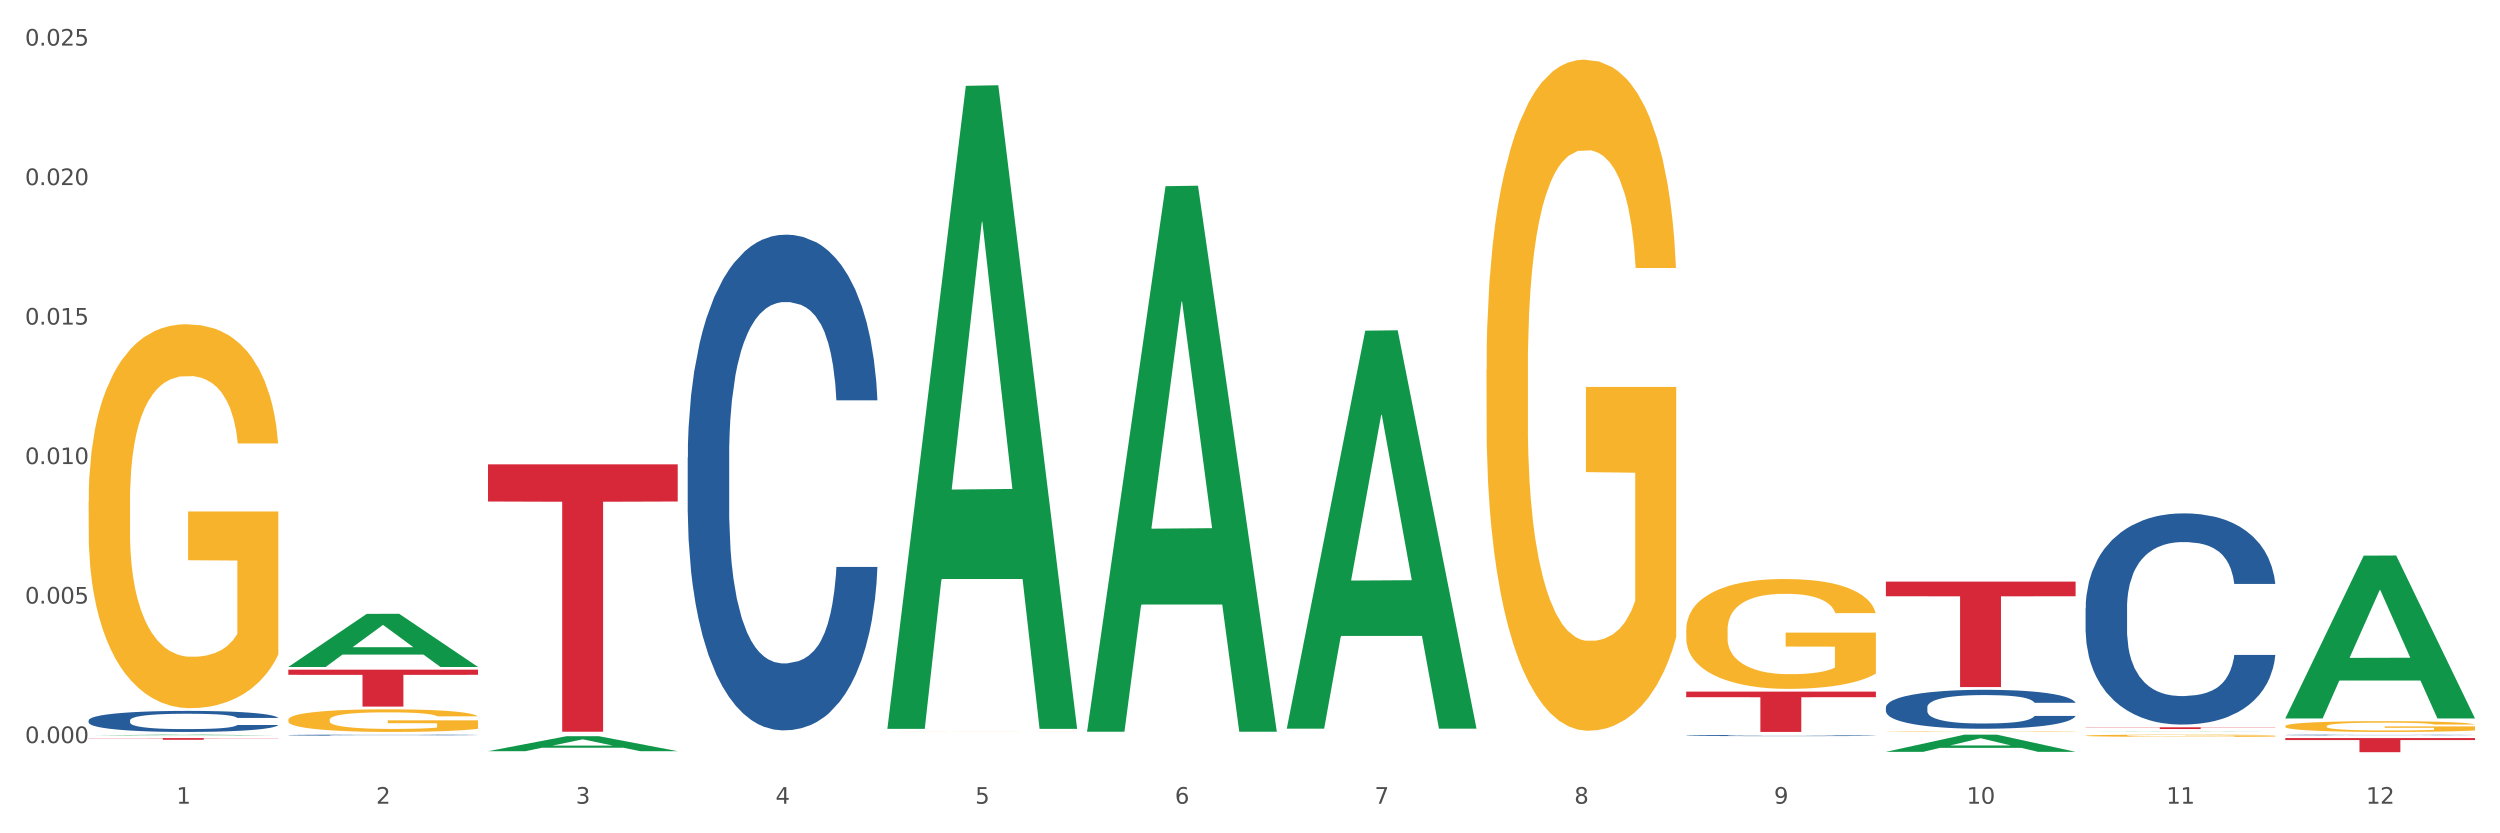 <?xml version="1.0" encoding="utf-8" standalone="no"?>
<!DOCTYPE svg PUBLIC "-//W3C//DTD SVG 1.1//EN"
  "http://www.w3.org/Graphics/SVG/1.1/DTD/svg11.dtd">
<svg xmlns:xlink="http://www.w3.org/1999/xlink" width="1080pt" height="360pt" viewBox="0 0 1080 360" xmlns="http://www.w3.org/2000/svg" version="1.1">
 <rect x="0" y="0" width="1080" height="360" fill="#333333" stroke="none"/>
 <defs>
  <style type="text/css">*{stroke-linejoin: round; stroke-linecap: butt}</style>
 </defs>
 <g id="figure_1">
  <g id="patch_1">
   <path d="M 0 360 
L 1080 360 
L 1080 0 
L 0 0 
z
" style="fill: #ffffff; stroke: #ffffff; stroke-linejoin: miter"/>
  </g>
  <g id="axes_1">
   <g id="matplotlib.axis_1">
    <g id="xtick_1">
     <g id="text_1">
      <!-- 1 -->
      <g style="fill: #4d4d4d" transform="translate(76.207 347.204) scale(0.096 -0.096)">
       <defs>
        <path id="DejaVuSans-31" d="M 794 531 
L 1825 531 
L 1825 4091 
L 703 3866 
L 703 4441 
L 1819 4666 
L 2450 4666 
L 2450 531 
L 3481 531 
L 3481 0 
L 794 0 
L 794 531 
z
" transform="scale(0.016)"/>
       </defs>
       <use xlink:href="#DejaVuSans-31"/>
      </g>
     </g>
    </g>
    <g id="xtick_2">
     <g id="text_2">
      <!-- 2 -->
      <g style="fill: #4d4d4d" transform="translate(162.476 347.204) scale(0.096 -0.096)">
       <defs>
        <path id="DejaVuSans-32" d="M 1228 531 
L 3431 531 
L 3431 0 
L 469 0 
L 469 531 
Q 828 903 1448 1529 
Q 2069 2156 2228 2338 
Q 2531 2678 2651 2914 
Q 2772 3150 2772 3378 
Q 2772 3750 2511 3984 
Q 2250 4219 1831 4219 
Q 1534 4219 1204 4116 
Q 875 4013 500 3803 
L 500 4441 
Q 881 4594 1212 4672 
Q 1544 4750 1819 4750 
Q 2544 4750 2975 4387 
Q 3406 4025 3406 3419 
Q 3406 3131 3298 2873 
Q 3191 2616 2906 2266 
Q 2828 2175 2409 1742 
Q 1991 1309 1228 531 
z
" transform="scale(0.016)"/>
       </defs>
       <use xlink:href="#DejaVuSans-32"/>
      </g>
     </g>
    </g>
    <g id="xtick_3">
     <g id="text_3">
      <!-- 3 -->
      <g style="fill: #4d4d4d" transform="translate(248.745 347.204) scale(0.096 -0.096)">
       <defs>
        <path id="DejaVuSans-33" d="M 2597 2516 
Q 3050 2419 3304 2112 
Q 3559 1806 3559 1356 
Q 3559 666 3084 287 
Q 2609 -91 1734 -91 
Q 1441 -91 1130 -33 
Q 819 25 488 141 
L 488 750 
Q 750 597 1062 519 
Q 1375 441 1716 441 
Q 2309 441 2620 675 
Q 2931 909 2931 1356 
Q 2931 1769 2642 2001 
Q 2353 2234 1838 2234 
L 1294 2234 
L 1294 2753 
L 1863 2753 
Q 2328 2753 2575 2939 
Q 2822 3125 2822 3475 
Q 2822 3834 2567 4026 
Q 2313 4219 1838 4219 
Q 1578 4219 1281 4162 
Q 984 4106 628 3988 
L 628 4550 
Q 988 4650 1302 4700 
Q 1616 4750 1894 4750 
Q 2613 4750 3031 4423 
Q 3450 4097 3450 3541 
Q 3450 3153 3228 2886 
Q 3006 2619 2597 2516 
z
" transform="scale(0.016)"/>
       </defs>
       <use xlink:href="#DejaVuSans-33"/>
      </g>
     </g>
    </g>
    <g id="xtick_4">
     <g id="text_4">
      <!-- 4 -->
      <g style="fill: #4d4d4d" transform="translate(335.014 347.204) scale(0.096 -0.096)">
       <defs>
        <path id="DejaVuSans-34" d="M 2419 4116 
L 825 1625 
L 2419 1625 
L 2419 4116 
z
M 2253 4666 
L 3047 4666 
L 3047 1625 
L 3713 1625 
L 3713 1100 
L 3047 1100 
L 3047 0 
L 2419 0 
L 2419 1100 
L 313 1100 
L 313 1709 
L 2253 4666 
z
" transform="scale(0.016)"/>
       </defs>
       <use xlink:href="#DejaVuSans-34"/>
      </g>
     </g>
    </g>
    <g id="xtick_5">
     <g id="text_5">
      <!-- 5 -->
      <g style="fill: #4d4d4d" transform="translate(421.284 347.204) scale(0.096 -0.096)">
       <defs>
        <path id="DejaVuSans-35" d="M 691 4666 
L 3169 4666 
L 3169 4134 
L 1269 4134 
L 1269 2991 
Q 1406 3038 1543 3061 
Q 1681 3084 1819 3084 
Q 2600 3084 3056 2656 
Q 3513 2228 3513 1497 
Q 3513 744 3044 326 
Q 2575 -91 1722 -91 
Q 1428 -91 1123 -41 
Q 819 9 494 109 
L 494 744 
Q 775 591 1075 516 
Q 1375 441 1709 441 
Q 2250 441 2565 725 
Q 2881 1009 2881 1497 
Q 2881 1984 2565 2268 
Q 2250 2553 1709 2553 
Q 1456 2553 1204 2497 
Q 953 2441 691 2322 
L 691 4666 
z
" transform="scale(0.016)"/>
       </defs>
       <use xlink:href="#DejaVuSans-35"/>
      </g>
     </g>
    </g>
    <g id="xtick_6">
     <g id="text_6">
      <!-- 6 -->
      <g style="fill: #4d4d4d" transform="translate(507.553 347.204) scale(0.096 -0.096)">
       <defs>
        <path id="DejaVuSans-36" d="M 2113 2584 
Q 1688 2584 1439 2293 
Q 1191 2003 1191 1497 
Q 1191 994 1439 701 
Q 1688 409 2113 409 
Q 2538 409 2786 701 
Q 3034 994 3034 1497 
Q 3034 2003 2786 2293 
Q 2538 2584 2113 2584 
z
M 3366 4563 
L 3366 3988 
Q 3128 4100 2886 4159 
Q 2644 4219 2406 4219 
Q 1781 4219 1451 3797 
Q 1122 3375 1075 2522 
Q 1259 2794 1537 2939 
Q 1816 3084 2150 3084 
Q 2853 3084 3261 2657 
Q 3669 2231 3669 1497 
Q 3669 778 3244 343 
Q 2819 -91 2113 -91 
Q 1303 -91 875 529 
Q 447 1150 447 2328 
Q 447 3434 972 4092 
Q 1497 4750 2381 4750 
Q 2619 4750 2861 4703 
Q 3103 4656 3366 4563 
z
" transform="scale(0.016)"/>
       </defs>
       <use xlink:href="#DejaVuSans-36"/>
      </g>
     </g>
    </g>
    <g id="xtick_7">
     <g id="text_7">
      <!-- 7 -->
      <g style="fill: #4d4d4d" transform="translate(593.822 347.204) scale(0.096 -0.096)">
       <defs>
        <path id="DejaVuSans-37" d="M 525 4666 
L 3525 4666 
L 3525 4397 
L 1831 0 
L 1172 0 
L 2766 4134 
L 525 4134 
L 525 4666 
z
" transform="scale(0.016)"/>
       </defs>
       <use xlink:href="#DejaVuSans-37"/>
      </g>
     </g>
    </g>
    <g id="xtick_8">
     <g id="text_8">
      <!-- 8 -->
      <g style="fill: #4d4d4d" transform="translate(680.091 347.204) scale(0.096 -0.096)">
       <defs>
        <path id="DejaVuSans-38" d="M 2034 2216 
Q 1584 2216 1326 1975 
Q 1069 1734 1069 1313 
Q 1069 891 1326 650 
Q 1584 409 2034 409 
Q 2484 409 2743 651 
Q 3003 894 3003 1313 
Q 3003 1734 2745 1975 
Q 2488 2216 2034 2216 
z
M 1403 2484 
Q 997 2584 770 2862 
Q 544 3141 544 3541 
Q 544 4100 942 4425 
Q 1341 4750 2034 4750 
Q 2731 4750 3128 4425 
Q 3525 4100 3525 3541 
Q 3525 3141 3298 2862 
Q 3072 2584 2669 2484 
Q 3125 2378 3379 2068 
Q 3634 1759 3634 1313 
Q 3634 634 3220 271 
Q 2806 -91 2034 -91 
Q 1263 -91 848 271 
Q 434 634 434 1313 
Q 434 1759 690 2068 
Q 947 2378 1403 2484 
z
M 1172 3481 
Q 1172 3119 1398 2916 
Q 1625 2713 2034 2713 
Q 2441 2713 2670 2916 
Q 2900 3119 2900 3481 
Q 2900 3844 2670 4047 
Q 2441 4250 2034 4250 
Q 1625 4250 1398 4047 
Q 1172 3844 1172 3481 
z
" transform="scale(0.016)"/>
       </defs>
       <use xlink:href="#DejaVuSans-38"/>
      </g>
     </g>
    </g>
    <g id="xtick_9">
     <g id="text_9">
      <!-- 9 -->
      <g style="fill: #4d4d4d" transform="translate(766.361 347.204) scale(0.096 -0.096)">
       <defs>
        <path id="DejaVuSans-39" d="M 703 97 
L 703 672 
Q 941 559 1184 500 
Q 1428 441 1663 441 
Q 2288 441 2617 861 
Q 2947 1281 2994 2138 
Q 2813 1869 2534 1725 
Q 2256 1581 1919 1581 
Q 1219 1581 811 2004 
Q 403 2428 403 3163 
Q 403 3881 828 4315 
Q 1253 4750 1959 4750 
Q 2769 4750 3195 4129 
Q 3622 3509 3622 2328 
Q 3622 1225 3098 567 
Q 2575 -91 1691 -91 
Q 1453 -91 1209 -44 
Q 966 3 703 97 
z
M 1959 2075 
Q 2384 2075 2632 2365 
Q 2881 2656 2881 3163 
Q 2881 3666 2632 3958 
Q 2384 4250 1959 4250 
Q 1534 4250 1286 3958 
Q 1038 3666 1038 3163 
Q 1038 2656 1286 2365 
Q 1534 2075 1959 2075 
z
" transform="scale(0.016)"/>
       </defs>
       <use xlink:href="#DejaVuSans-39"/>
      </g>
     </g>
    </g>
    <g id="xtick_10">
     <g id="text_10">
      <!-- 10 -->
      <g style="fill: #4d4d4d" transform="translate(849.576 347.204) scale(0.096 -0.096)">
       <defs>
        <path id="DejaVuSans-30" d="M 2034 4250 
Q 1547 4250 1301 3770 
Q 1056 3291 1056 2328 
Q 1056 1369 1301 889 
Q 1547 409 2034 409 
Q 2525 409 2770 889 
Q 3016 1369 3016 2328 
Q 3016 3291 2770 3770 
Q 2525 4250 2034 4250 
z
M 2034 4750 
Q 2819 4750 3233 4129 
Q 3647 3509 3647 2328 
Q 3647 1150 3233 529 
Q 2819 -91 2034 -91 
Q 1250 -91 836 529 
Q 422 1150 422 2328 
Q 422 3509 836 4129 
Q 1250 4750 2034 4750 
z
" transform="scale(0.016)"/>
       </defs>
       <use xlink:href="#DejaVuSans-31"/>
       <use xlink:href="#DejaVuSans-30" transform="translate(63.623 0)"/>
      </g>
     </g>
    </g>
    <g id="xtick_11">
     <g id="text_11">
      <!-- 11 -->
      <g style="fill: #4d4d4d" transform="translate(935.845 347.204) scale(0.096 -0.096)">
       <use xlink:href="#DejaVuSans-31"/>
       <use xlink:href="#DejaVuSans-31" transform="translate(63.623 0)"/>
      </g>
     </g>
    </g>
    <g id="xtick_12">
     <g id="text_12">
      <!-- 12 -->
      <g style="fill: #4d4d4d" transform="translate(1022.114 347.204) scale(0.096 -0.096)">
       <use xlink:href="#DejaVuSans-31"/>
       <use xlink:href="#DejaVuSans-32" transform="translate(63.623 0)"/>
      </g>
     </g>
    </g>
    <g id="xtick_13"/>
    <g id="xtick_14"/>
    <g id="xtick_15"/>
    <g id="xtick_16"/>
    <g id="xtick_17"/>
    <g id="xtick_18"/>
    <g id="xtick_19"/>
    <g id="xtick_20"/>
    <g id="xtick_21"/>
    <g id="xtick_22"/>
    <g id="xtick_23"/>
   </g>
   <g id="matplotlib.axis_2">
    <g id="ytick_1">
     <g id="text_13">
      <!-- 0.000 -->
      <g style="fill: #4d4d4d" transform="translate(10.8 321.012) scale(0.096 -0.096)">
       <defs>
        <path id="DejaVuSans-2e" d="M 684 794 
L 1344 794 
L 1344 0 
L 684 0 
L 684 794 
z
" transform="scale(0.016)"/>
       </defs>
       <use xlink:href="#DejaVuSans-30"/>
       <use xlink:href="#DejaVuSans-2e" transform="translate(63.623 0)"/>
       <use xlink:href="#DejaVuSans-30" transform="translate(95.41 0)"/>
       <use xlink:href="#DejaVuSans-30" transform="translate(159.033 0)"/>
       <use xlink:href="#DejaVuSans-30" transform="translate(222.656 0)"/>
      </g>
     </g>
    </g>
    <g id="ytick_2">
     <g id="text_14">
      <!-- 0.005 -->
      <g style="fill: #4d4d4d" transform="translate(10.8 260.75) scale(0.096 -0.096)">
       <use xlink:href="#DejaVuSans-30"/>
       <use xlink:href="#DejaVuSans-2e" transform="translate(63.623 0)"/>
       <use xlink:href="#DejaVuSans-30" transform="translate(95.41 0)"/>
       <use xlink:href="#DejaVuSans-30" transform="translate(159.033 0)"/>
       <use xlink:href="#DejaVuSans-35" transform="translate(222.656 0)"/>
      </g>
     </g>
    </g>
    <g id="ytick_3">
     <g id="text_15">
      <!-- 0.010 -->
      <g style="fill: #4d4d4d" transform="translate(10.8 200.487) scale(0.096 -0.096)">
       <use xlink:href="#DejaVuSans-30"/>
       <use xlink:href="#DejaVuSans-2e" transform="translate(63.623 0)"/>
       <use xlink:href="#DejaVuSans-30" transform="translate(95.41 0)"/>
       <use xlink:href="#DejaVuSans-31" transform="translate(159.033 0)"/>
       <use xlink:href="#DejaVuSans-30" transform="translate(222.656 0)"/>
      </g>
     </g>
    </g>
    <g id="ytick_4">
     <g id="text_16">
      <!-- 0.015 -->
      <g style="fill: #4d4d4d" transform="translate(10.8 140.225) scale(0.096 -0.096)">
       <use xlink:href="#DejaVuSans-30"/>
       <use xlink:href="#DejaVuSans-2e" transform="translate(63.623 0)"/>
       <use xlink:href="#DejaVuSans-30" transform="translate(95.41 0)"/>
       <use xlink:href="#DejaVuSans-31" transform="translate(159.033 0)"/>
       <use xlink:href="#DejaVuSans-35" transform="translate(222.656 0)"/>
      </g>
     </g>
    </g>
    <g id="ytick_5">
     <g id="text_17">
      <!-- 0.020 -->
      <g style="fill: #4d4d4d" transform="translate(10.8 79.963) scale(0.096 -0.096)">
       <use xlink:href="#DejaVuSans-30"/>
       <use xlink:href="#DejaVuSans-2e" transform="translate(63.623 0)"/>
       <use xlink:href="#DejaVuSans-30" transform="translate(95.41 0)"/>
       <use xlink:href="#DejaVuSans-32" transform="translate(159.033 0)"/>
       <use xlink:href="#DejaVuSans-30" transform="translate(222.656 0)"/>
      </g>
     </g>
    </g>
    <g id="ytick_6">
     <g id="text_18">
      <!-- 0.025 -->
      <g style="fill: #4d4d4d" transform="translate(10.8 19.7) scale(0.096 -0.096)">
       <use xlink:href="#DejaVuSans-30"/>
       <use xlink:href="#DejaVuSans-2e" transform="translate(63.623 0)"/>
       <use xlink:href="#DejaVuSans-30" transform="translate(95.41 0)"/>
       <use xlink:href="#DejaVuSans-32" transform="translate(159.033 0)"/>
       <use xlink:href="#DejaVuSans-35" transform="translate(222.656 0)"/>
      </g>
     </g>
    </g>
    <g id="ytick_7"/>
    <g id="ytick_8"/>
    <g id="ytick_9"/>
    <g id="ytick_10"/>
    <g id="ytick_11"/>
   </g>
   <g id="PolyCollection_1">
    <path d="M 38.283 317.675 
L 38.367 317.675 
L 72.164 317.365 
L 86.189 317.365 
L 120.239 317.675 
L 104.017 317.675 
L 96.666 317.603 
L 61.771 317.603 
L 61.518 317.604 
L 54.421 317.675 
L 38.283 317.675 
L 38.283 317.675 
L 66.165 317.56 
L 92.272 317.56 
L 79.345 317.431 
L 79.176 317.431 
L 79.007 317.431 
L 66.08 317.56 
L 66.165 317.56 
L 38.283 317.675 
z
" clip-path="url(#pa70e616194)" style="fill: #109648"/>
    <path d="M 814.706 251.243 
L 896.662 251.243 
L 896.662 257.577 
L 864.423 257.62 
L 864.423 296.826 
L 846.75 296.826 
L 846.75 257.62 
L 814.706 257.577 
L 814.706 251.286 
L 814.706 251.243 
z
" clip-path="url(#pa70e616194)" style="fill: #d62839"/>
    <path d="M 728.437 298.768 
L 810.392 298.768 
L 810.392 301.191 
L 778.154 301.207 
L 778.154 316.199 
L 760.481 316.199 
L 760.481 301.207 
L 728.437 301.191 
L 728.437 298.785 
L 728.437 298.768 
z
" clip-path="url(#pa70e616194)" style="fill: #d62839"/>
    <path d="M 210.821 200.602 
L 292.777 200.602 
L 292.777 216.654 
L 260.539 216.763 
L 260.539 316.11 
L 242.866 316.11 
L 242.866 216.763 
L 210.821 216.654 
L 210.821 200.711 
L 210.821 200.602 
z
" clip-path="url(#pa70e616194)" style="fill: #d62839"/>
    <path d="M 124.552 289.31 
L 206.508 289.31 
L 206.508 291.526 
L 174.269 291.541 
L 174.269 305.255 
L 156.597 305.255 
L 156.597 291.541 
L 124.552 291.526 
L 124.552 289.325 
L 124.552 289.31 
z
" clip-path="url(#pa70e616194)" style="fill: #d62839"/>
    <path d="M 38.283 318.842 
L 120.239 318.842 
L 120.239 318.945 
L 88 318.946 
L 88 319.585 
L 70.327 319.585 
L 70.327 318.946 
L 38.283 318.945 
L 38.283 318.843 
L 38.283 318.842 
z
" clip-path="url(#pa70e616194)" style="fill: #d62839"/>
    <path d="M 38.283 311.191 
L 38.38 311.183 
L 38.38 310.95 
L 38.67 310.635 
L 39.736 310.054 
L 41.092 309.614 
L 43.417 309.099 
L 44.677 308.883 
L 46.324 308.642 
L 49.714 308.252 
L 53.589 307.92 
L 56.302 307.737 
L 58.336 307.621 
L 62.889 307.413 
L 65.505 307.322 
L 68.217 307.247 
L 70.542 307.197 
L 74.417 307.139 
L 77.517 307.114 
L 81.101 307.106 
L 84.105 307.114 
L 88.076 307.147 
L 93.889 307.247 
L 96.117 307.305 
L 99.12 307.405 
L 102.22 307.538 
L 104.739 307.67 
L 107.645 307.861 
L 110.648 308.111 
L 113.554 308.426 
L 115.589 308.717 
L 117.236 309.024 
L 118.689 309.398 
L 119.754 309.805 
L 120.239 310.145 
L 102.511 310.145 
L 102.026 309.838 
L 101.058 309.506 
L 100.089 309.281 
L 99.023 309.099 
L 97.376 308.891 
L 95.923 308.758 
L 93.501 308.6 
L 91.273 308.501 
L 89.433 308.443 
L 87.205 308.393 
L 82.458 308.343 
L 79.067 308.343 
L 76.936 308.36 
L 74.32 308.401 
L 72.092 308.459 
L 69.477 308.559 
L 67.442 308.667 
L 65.408 308.808 
L 64.245 308.908 
L 62.502 309.09 
L 61.339 309.24 
L 59.789 309.497 
L 58.917 309.68 
L 57.367 310.153 
L 56.689 310.502 
L 56.399 310.743 
L 56.205 311.009 
L 56.205 312.304 
L 56.786 312.885 
L 57.27 313.134 
L 58.045 313.417 
L 59.498 313.782 
L 61.63 314.139 
L 63.858 314.397 
L 65.698 314.554 
L 67.442 314.671 
L 69.186 314.762 
L 71.317 314.845 
L 73.061 314.895 
L 75.677 314.945 
L 78.776 314.97 
L 81.198 314.97 
L 86.139 314.928 
L 88.367 314.887 
L 90.498 314.828 
L 92.823 314.737 
L 94.664 314.637 
L 95.73 314.563 
L 97.473 314.405 
L 98.83 314.239 
L 99.992 314.048 
L 100.767 313.882 
L 101.639 313.633 
L 102.317 313.35 
L 102.511 313.201 
L 120.239 313.201 
L 119.851 313.5 
L 119.173 313.79 
L 117.817 314.181 
L 116.751 314.405 
L 115.104 314.679 
L 113.361 314.912 
L 110.939 315.169 
L 108.711 315.36 
L 106.386 315.526 
L 103.867 315.675 
L 99.314 315.883 
L 97.667 315.941 
L 94.18 316.041 
L 91.467 316.099 
L 87.495 316.157 
L 83.426 316.19 
L 79.164 316.199 
L 75.386 316.182 
L 71.22 316.132 
L 68.605 316.082 
L 65.698 316.008 
L 62.308 315.891 
L 59.111 315.75 
L 56.108 315.584 
L 53.299 315.393 
L 50.683 315.177 
L 47.292 314.82 
L 44.774 314.471 
L 42.933 314.148 
L 41.674 313.874 
L 40.414 313.525 
L 39.736 313.284 
L 38.67 312.703 
L 38.283 312.163 
L 38.283 311.191 
z
" clip-path="url(#pa70e616194)" style="fill: #255c99"/>
    <path d="M 987.244 313.696 
L 987.341 313.692 
L 987.341 313.539 
L 987.535 313.408 
L 988.502 313.089 
L 989.954 312.826 
L 991.018 312.685 
L 992.082 312.571 
L 993.34 312.456 
L 994.888 312.337 
L 997.694 312.163 
L 999.436 312.074 
L 1001.565 311.98 
L 1005.435 311.844 
L 1008.241 311.768 
L 1011.144 311.704 
L 1015.885 311.628 
L 1018.982 311.594 
L 1022.271 311.568 
L 1026.239 311.551 
L 1029.238 311.547 
L 1035.818 311.56 
L 1041.43 311.598 
L 1044.139 311.628 
L 1047.623 311.679 
L 1049.461 311.712 
L 1052.461 311.78 
L 1055.557 311.87 
L 1057.686 311.946 
L 1060.879 312.091 
L 1063.298 312.235 
L 1065.523 312.413 
L 1066.684 312.537 
L 1067.555 312.651 
L 1068.329 312.783 
L 1069.103 312.991 
L 1051.686 312.991 
L 1051.009 312.843 
L 1049.945 312.702 
L 1048.397 312.566 
L 1047.042 312.481 
L 1044.72 312.375 
L 1042.591 312.307 
L 1040.366 312.256 
L 1037.656 312.214 
L 1035.528 312.193 
L 1032.528 312.176 
L 1026.626 312.18 
L 1022.658 312.214 
L 1019.949 312.256 
L 1018.207 312.295 
L 1016.659 312.337 
L 1014.918 312.396 
L 1012.886 312.486 
L 1011.434 312.566 
L 1009.983 312.668 
L 1008.822 312.77 
L 1007.757 312.889 
L 1006.887 313.017 
L 1006.209 313.148 
L 1005.629 313.31 
L 1005.145 313.577 
L 1005.145 314.159 
L 1005.338 314.291 
L 1005.822 314.465 
L 1006.403 314.597 
L 1007.37 314.754 
L 1008.241 314.86 
L 1009.886 315.013 
L 1011.725 315.141 
L 1013.176 315.222 
L 1014.627 315.29 
L 1017.143 315.383 
L 1019.949 315.459 
L 1022.368 315.506 
L 1025.658 315.549 
L 1027.883 315.566 
L 1029.819 315.574 
L 1034.56 315.574 
L 1037.947 315.561 
L 1041.72 315.532 
L 1044.623 315.493 
L 1047.042 315.447 
L 1049.751 315.37 
L 1051.493 315.298 
L 1051.493 314.41 
L 1030.206 314.406 
L 1030.206 313.815 
L 1069.2 313.815 
L 1069.2 315.549 
L 1067.555 315.638 
L 1065.717 315.719 
L 1063.781 315.791 
L 1060.879 315.88 
L 1057.395 315.965 
L 1054.299 316.024 
L 1051.009 316.075 
L 1047.139 316.122 
L 1042.107 316.165 
L 1039.011 316.182 
L 1035.14 316.194 
L 1030.593 316.199 
L 1026.626 316.19 
L 1022.755 316.169 
L 1018.691 316.131 
L 1014.724 316.075 
L 1011.725 316.02 
L 1008.725 315.952 
L 1005.532 315.863 
L 1003.016 315.778 
L 1001.081 315.702 
L 998.952 315.604 
L 996.63 315.476 
L 994.888 315.362 
L 993.34 315.243 
L 991.695 315.09 
L 990.534 314.958 
L 989.373 314.792 
L 988.696 314.669 
L 987.922 314.478 
L 987.341 314.21 
L 987.244 313.696 
z
" clip-path="url(#pa70e616194)" style="fill: #f7b32b"/>
    <path d="M 900.975 317.807 
L 901.072 317.806 
L 901.072 317.775 
L 901.265 317.747 
L 902.233 317.682 
L 903.684 317.628 
L 904.749 317.599 
L 905.813 317.575 
L 907.071 317.552 
L 908.619 317.527 
L 911.425 317.492 
L 913.167 317.473 
L 915.296 317.454 
L 919.166 317.426 
L 921.972 317.41 
L 924.875 317.397 
L 929.616 317.382 
L 932.712 317.375 
L 936.002 317.369 
L 939.969 317.366 
L 942.969 317.365 
L 949.549 317.368 
L 955.161 317.376 
L 957.87 317.382 
L 961.353 317.392 
L 963.192 317.399 
L 966.191 317.413 
L 969.288 317.431 
L 971.416 317.447 
L 974.609 317.477 
L 977.028 317.506 
L 979.254 317.543 
L 980.415 317.568 
L 981.286 317.592 
L 982.06 317.619 
L 982.834 317.662 
L 965.417 317.662 
L 964.74 317.631 
L 963.676 317.603 
L 962.127 317.575 
L 960.773 317.557 
L 958.451 317.535 
L 956.322 317.521 
L 954.096 317.511 
L 951.387 317.502 
L 949.258 317.498 
L 946.259 317.494 
L 940.356 317.495 
L 936.389 317.502 
L 933.68 317.511 
L 931.938 317.519 
L 930.39 317.527 
L 928.648 317.54 
L 926.616 317.558 
L 925.165 317.575 
L 923.714 317.596 
L 922.553 317.616 
L 921.488 317.641 
L 920.617 317.667 
L 919.94 317.694 
L 919.359 317.727 
L 918.876 317.782 
L 918.876 317.902 
L 919.069 317.929 
L 919.553 317.965 
L 920.134 317.992 
L 921.101 318.024 
L 921.972 318.046 
L 923.617 318.077 
L 925.455 318.104 
L 926.907 318.12 
L 928.358 318.134 
L 930.874 318.153 
L 933.68 318.169 
L 936.099 318.179 
L 939.389 318.187 
L 941.614 318.191 
L 943.549 318.193 
L 948.291 318.193 
L 951.677 318.19 
L 955.451 318.184 
L 958.354 318.176 
L 960.773 318.166 
L 963.482 318.151 
L 965.224 318.136 
L 965.224 317.953 
L 943.937 317.953 
L 943.937 317.831 
L 982.931 317.831 
L 982.931 318.187 
L 981.286 318.206 
L 979.447 318.222 
L 977.512 318.237 
L 974.609 318.256 
L 971.126 318.273 
L 968.03 318.285 
L 964.74 318.296 
L 960.87 318.305 
L 955.838 318.314 
L 952.742 318.318 
L 948.871 318.32 
L 944.324 318.321 
L 940.356 318.319 
L 936.486 318.315 
L 932.422 318.307 
L 928.455 318.296 
L 925.455 318.284 
L 922.456 318.27 
L 919.263 318.252 
L 916.747 318.235 
L 914.812 318.219 
L 912.683 318.199 
L 910.361 318.173 
L 908.619 318.149 
L 907.071 318.125 
L 905.426 318.093 
L 904.265 318.066 
L 903.104 318.032 
L 902.426 318.007 
L 901.652 317.967 
L 901.072 317.912 
L 900.975 317.807 
z
" clip-path="url(#pa70e616194)" style="fill: #f7b32b"/>
    <path d="M 814.706 316.084 
L 814.803 316.084 
L 814.803 316.077 
L 814.996 316.071 
L 815.964 316.057 
L 817.415 316.045 
L 818.479 316.038 
L 819.544 316.033 
L 820.802 316.028 
L 822.35 316.022 
L 825.156 316.014 
L 826.898 316.01 
L 829.026 316.006 
L 832.897 316 
L 835.703 315.996 
L 838.606 315.993 
L 843.347 315.99 
L 846.443 315.988 
L 849.733 315.987 
L 853.7 315.986 
L 856.7 315.986 
L 863.279 315.987 
L 868.891 315.988 
L 871.601 315.99 
L 875.084 315.992 
L 876.923 315.994 
L 879.922 315.997 
L 883.018 316.001 
L 885.147 316.004 
L 888.34 316.011 
L 890.759 316.018 
L 892.985 316.026 
L 894.146 316.031 
L 895.017 316.037 
L 895.791 316.043 
L 896.565 316.052 
L 879.148 316.052 
L 878.471 316.045 
L 877.406 316.039 
L 875.858 316.033 
L 874.504 316.029 
L 872.181 316.024 
L 870.053 316.021 
L 867.827 316.019 
L 865.118 316.017 
L 862.989 316.016 
L 859.99 316.015 
L 854.087 316.015 
L 850.12 316.017 
L 847.411 316.019 
L 845.669 316.02 
L 844.121 316.022 
L 842.379 316.025 
L 840.347 316.029 
L 838.896 316.033 
L 837.444 316.037 
L 836.283 316.042 
L 835.219 316.047 
L 834.348 316.053 
L 833.671 316.059 
L 833.09 316.067 
L 832.606 316.079 
L 832.606 316.105 
L 832.8 316.112 
L 833.284 316.119 
L 833.864 316.125 
L 834.832 316.133 
L 835.703 316.138 
L 837.348 316.144 
L 839.186 316.15 
L 840.638 316.154 
L 842.089 316.157 
L 844.605 316.161 
L 847.411 316.165 
L 849.83 316.167 
L 853.12 316.169 
L 855.345 316.17 
L 857.28 316.17 
L 862.021 316.17 
L 865.408 316.17 
L 869.182 316.168 
L 872.085 316.166 
L 874.504 316.164 
L 877.213 316.161 
L 878.955 316.157 
L 878.955 316.117 
L 857.667 316.117 
L 857.667 316.09 
L 896.662 316.09 
L 896.662 316.169 
L 895.017 316.173 
L 893.178 316.177 
L 891.243 316.18 
L 888.34 316.184 
L 884.857 316.188 
L 881.761 316.191 
L 878.471 316.193 
L 874.6 316.195 
L 869.569 316.197 
L 866.472 316.198 
L 862.602 316.198 
L 858.054 316.199 
L 854.087 316.198 
L 850.217 316.197 
L 846.153 316.196 
L 842.186 316.193 
L 839.186 316.19 
L 836.187 316.187 
L 832.993 316.183 
L 830.478 316.179 
L 828.543 316.176 
L 826.414 316.171 
L 824.092 316.166 
L 822.35 316.16 
L 820.802 316.155 
L 819.157 316.148 
L 817.996 316.142 
L 816.835 316.134 
L 816.157 316.129 
L 815.383 316.12 
L 814.803 316.108 
L 814.706 316.084 
z
" clip-path="url(#pa70e616194)" style="fill: #f7b32b"/>
    <path d="M 900.975 314.186 
L 982.931 314.186 
L 982.931 314.291 
L 950.692 314.292 
L 950.692 314.942 
L 933.019 314.942 
L 933.019 314.292 
L 900.975 314.291 
L 900.975 314.187 
L 900.975 314.186 
z
" clip-path="url(#pa70e616194)" style="fill: #d62839"/>
    <path d="M 728.437 272.069 
L 728.533 272.026 
L 728.533 270.465 
L 728.727 269.121 
L 729.695 265.87 
L 731.146 263.182 
L 732.21 261.752 
L 733.275 260.581 
L 734.533 259.411 
L 736.081 258.197 
L 738.887 256.42 
L 740.628 255.509 
L 742.757 254.556 
L 746.628 253.168 
L 749.434 252.388 
L 752.336 251.738 
L 757.078 250.958 
L 760.174 250.611 
L 763.464 250.351 
L 767.431 250.177 
L 770.43 250.134 
L 777.01 250.264 
L 782.622 250.654 
L 785.332 250.958 
L 788.815 251.478 
L 790.653 251.825 
L 793.653 252.518 
L 796.749 253.429 
L 798.878 254.209 
L 802.071 255.683 
L 804.49 257.157 
L 806.716 258.977 
L 807.877 260.234 
L 808.747 261.405 
L 809.522 262.749 
L 810.296 264.873 
L 792.879 264.873 
L 792.201 263.356 
L 791.137 261.925 
L 789.589 260.538 
L 788.234 259.671 
L 785.912 258.587 
L 783.783 257.894 
L 781.558 257.373 
L 778.849 256.94 
L 776.72 256.723 
L 773.72 256.55 
L 767.818 256.593 
L 763.851 256.94 
L 761.142 257.373 
L 759.4 257.764 
L 757.852 258.197 
L 756.11 258.804 
L 754.078 259.714 
L 752.627 260.538 
L 751.175 261.578 
L 750.014 262.619 
L 748.95 263.832 
L 748.079 265.133 
L 747.402 266.477 
L 746.821 268.124 
L 746.337 270.855 
L 746.337 276.794 
L 746.531 278.138 
L 747.015 279.915 
L 747.595 281.259 
L 748.563 282.863 
L 749.434 283.947 
L 751.078 285.507 
L 752.917 286.808 
L 754.368 287.632 
L 755.82 288.325 
L 758.335 289.279 
L 761.142 290.059 
L 763.561 290.536 
L 766.85 290.969 
L 769.076 291.143 
L 771.011 291.23 
L 775.752 291.23 
L 779.139 291.1 
L 782.913 290.796 
L 785.815 290.406 
L 788.234 289.929 
L 790.944 289.149 
L 792.685 288.412 
L 792.685 279.352 
L 771.398 279.308 
L 771.398 273.283 
L 810.392 273.283 
L 810.392 290.969 
L 808.747 291.88 
L 806.909 292.703 
L 804.974 293.44 
L 802.071 294.351 
L 798.588 295.218 
L 795.491 295.825 
L 792.201 296.345 
L 788.331 296.822 
L 783.3 297.255 
L 780.203 297.429 
L 776.333 297.559 
L 771.785 297.602 
L 767.818 297.515 
L 763.948 297.299 
L 759.884 296.908 
L 755.916 296.345 
L 752.917 295.781 
L 749.917 295.088 
L 746.724 294.177 
L 744.209 293.31 
L 742.273 292.53 
L 740.145 291.533 
L 737.822 290.233 
L 736.081 289.062 
L 734.533 287.848 
L 732.888 286.288 
L 731.726 284.944 
L 730.565 283.253 
L 729.888 281.996 
L 729.114 280.045 
L 728.533 277.314 
L 728.437 272.069 
z
" clip-path="url(#pa70e616194)" style="fill: #f7b32b"/>
    <path d="M 383.36 316.054 
L 383.457 316.054 
L 383.457 316.053 
L 383.65 316.051 
L 384.618 316.049 
L 386.069 316.047 
L 387.133 316.046 
L 388.198 316.045 
L 389.456 316.044 
L 391.004 316.043 
L 393.81 316.041 
L 395.552 316.041 
L 397.68 316.04 
L 401.551 316.039 
L 404.357 316.038 
L 407.26 316.038 
L 412.001 316.037 
L 415.097 316.037 
L 418.387 316.037 
L 422.354 316.036 
L 425.354 316.036 
L 431.933 316.037 
L 437.545 316.037 
L 440.255 316.037 
L 443.738 316.038 
L 445.577 316.038 
L 448.576 316.038 
L 451.672 316.039 
L 453.801 316.04 
L 456.994 316.041 
L 459.413 316.042 
L 461.639 316.043 
L 462.8 316.044 
L 463.671 316.045 
L 464.445 316.046 
L 465.219 316.048 
L 447.802 316.048 
L 447.125 316.047 
L 446.06 316.046 
L 444.512 316.045 
L 443.158 316.044 
L 440.835 316.043 
L 438.707 316.043 
L 436.481 316.042 
L 433.772 316.042 
L 431.643 316.042 
L 428.644 316.042 
L 422.741 316.042 
L 418.774 316.042 
L 416.065 316.042 
L 414.323 316.042 
L 412.775 316.043 
L 411.033 316.043 
L 409.001 316.044 
L 407.55 316.045 
L 406.098 316.046 
L 404.937 316.046 
L 403.873 316.047 
L 403.002 316.048 
L 402.325 316.049 
L 401.744 316.051 
L 401.26 316.053 
L 401.26 316.058 
L 401.454 316.059 
L 401.938 316.06 
L 402.518 316.061 
L 403.486 316.062 
L 404.357 316.063 
L 406.002 316.064 
L 407.84 316.066 
L 409.292 316.066 
L 410.743 316.067 
L 413.259 316.067 
L 416.065 316.068 
L 418.484 316.068 
L 421.774 316.069 
L 423.999 316.069 
L 425.934 316.069 
L 430.675 316.069 
L 434.062 316.069 
L 437.836 316.069 
L 440.739 316.068 
L 443.158 316.068 
L 445.867 316.067 
L 447.608 316.067 
L 447.608 316.06 
L 426.321 316.06 
L 426.321 316.055 
L 465.316 316.055 
L 465.316 316.069 
L 463.671 316.07 
L 461.832 316.07 
L 459.897 316.071 
L 456.994 316.071 
L 453.511 316.072 
L 450.415 316.073 
L 447.125 316.073 
L 443.254 316.073 
L 438.223 316.074 
L 435.126 316.074 
L 431.256 316.074 
L 426.708 316.074 
L 422.741 316.074 
L 418.871 316.074 
L 414.807 316.074 
L 410.84 316.073 
L 407.84 316.073 
L 404.841 316.072 
L 401.647 316.071 
L 399.132 316.071 
L 397.197 316.07 
L 395.068 316.069 
L 392.746 316.068 
L 391.004 316.067 
L 389.456 316.066 
L 387.811 316.065 
L 386.65 316.064 
L 385.489 316.063 
L 384.811 316.062 
L 384.037 316.06 
L 383.457 316.058 
L 383.36 316.054 
z
" clip-path="url(#pa70e616194)" style="fill: #f7b32b"/>
    <path d="M 297.091 317.369 
L 297.187 317.369 
L 297.187 317.368 
L 297.381 317.368 
L 298.348 317.368 
L 299.8 317.367 
L 300.864 317.367 
L 301.929 317.367 
L 303.186 317.367 
L 304.735 317.366 
L 307.541 317.366 
L 309.282 317.366 
L 311.411 317.366 
L 315.282 317.366 
L 318.088 317.365 
L 320.99 317.365 
L 325.732 317.365 
L 328.828 317.365 
L 332.118 317.365 
L 336.085 317.365 
L 339.084 317.365 
L 345.664 317.365 
L 351.276 317.365 
L 353.986 317.365 
L 357.469 317.365 
L 359.307 317.365 
L 362.307 317.365 
L 365.403 317.366 
L 367.532 317.366 
L 370.725 317.366 
L 373.144 317.366 
L 375.369 317.366 
L 376.531 317.367 
L 377.401 317.367 
L 378.176 317.367 
L 378.95 317.367 
L 361.533 317.367 
L 360.855 317.367 
L 359.791 317.367 
L 358.243 317.367 
L 356.888 317.367 
L 354.566 317.366 
L 352.437 317.366 
L 350.212 317.366 
L 347.503 317.366 
L 345.374 317.366 
L 342.374 317.366 
L 336.472 317.366 
L 332.505 317.366 
L 329.796 317.366 
L 328.054 317.366 
L 326.506 317.366 
L 324.764 317.366 
L 322.732 317.367 
L 321.281 317.367 
L 319.829 317.367 
L 318.668 317.367 
L 317.604 317.367 
L 316.733 317.367 
L 316.056 317.368 
L 315.475 317.368 
L 314.991 317.368 
L 314.991 317.369 
L 315.185 317.37 
L 315.669 317.37 
L 316.249 317.37 
L 317.217 317.37 
L 318.088 317.371 
L 319.732 317.371 
L 321.571 317.371 
L 323.022 317.371 
L 324.474 317.371 
L 326.989 317.371 
L 329.796 317.372 
L 332.215 317.372 
L 335.504 317.372 
L 337.73 317.372 
L 339.665 317.372 
L 344.406 317.372 
L 347.793 317.372 
L 351.567 317.372 
L 354.469 317.372 
L 356.888 317.371 
L 359.598 317.371 
L 361.339 317.371 
L 361.339 317.37 
L 340.052 317.37 
L 340.052 317.369 
L 379.046 317.369 
L 379.046 317.372 
L 377.401 317.372 
L 375.563 317.372 
L 373.628 317.372 
L 370.725 317.372 
L 367.242 317.372 
L 364.145 317.372 
L 360.855 317.373 
L 356.985 317.373 
L 351.954 317.373 
L 348.857 317.373 
L 344.987 317.373 
L 340.439 317.373 
L 336.472 317.373 
L 332.602 317.373 
L 328.538 317.373 
L 324.57 317.373 
L 321.571 317.372 
L 318.571 317.372 
L 315.378 317.372 
L 312.863 317.372 
L 310.927 317.372 
L 308.799 317.372 
L 306.476 317.372 
L 304.735 317.371 
L 303.186 317.371 
L 301.542 317.371 
L 300.38 317.371 
L 299.219 317.37 
L 298.542 317.37 
L 297.768 317.37 
L 297.187 317.369 
L 297.091 317.369 
z
" clip-path="url(#pa70e616194)" style="fill: #f7b32b"/>
    <path d="M 124.552 310.939 
L 124.649 310.93 
L 124.649 310.609 
L 124.842 310.332 
L 125.81 309.663 
L 127.261 309.109 
L 128.326 308.814 
L 129.39 308.573 
L 130.648 308.332 
L 132.196 308.082 
L 135.002 307.716 
L 136.744 307.528 
L 138.873 307.332 
L 142.743 307.046 
L 145.549 306.886 
L 148.452 306.752 
L 153.193 306.591 
L 156.289 306.52 
L 159.579 306.466 
L 163.546 306.43 
L 166.546 306.421 
L 173.126 306.448 
L 178.738 306.528 
L 181.447 306.591 
L 184.93 306.698 
L 186.769 306.77 
L 189.768 306.912 
L 192.865 307.1 
L 194.994 307.261 
L 198.187 307.564 
L 200.606 307.868 
L 202.831 308.243 
L 203.992 308.502 
L 204.863 308.743 
L 205.637 309.02 
L 206.411 309.457 
L 188.994 309.457 
L 188.317 309.145 
L 187.253 308.85 
L 185.705 308.564 
L 184.35 308.386 
L 182.028 308.162 
L 179.899 308.02 
L 177.673 307.912 
L 174.964 307.823 
L 172.835 307.779 
L 169.836 307.743 
L 163.934 307.752 
L 159.966 307.823 
L 157.257 307.912 
L 155.515 307.993 
L 153.967 308.082 
L 152.226 308.207 
L 150.194 308.395 
L 148.742 308.564 
L 147.291 308.779 
L 146.13 308.993 
L 145.065 309.243 
L 144.194 309.511 
L 143.517 309.788 
L 142.937 310.127 
L 142.453 310.689 
L 142.453 311.913 
L 142.646 312.189 
L 143.13 312.556 
L 143.711 312.832 
L 144.678 313.163 
L 145.549 313.386 
L 147.194 313.707 
L 149.032 313.975 
L 150.484 314.145 
L 151.935 314.288 
L 154.451 314.484 
L 157.257 314.645 
L 159.676 314.743 
L 162.966 314.832 
L 165.191 314.868 
L 167.127 314.886 
L 171.868 314.886 
L 175.254 314.859 
L 179.028 314.797 
L 181.931 314.716 
L 184.35 314.618 
L 187.059 314.457 
L 188.801 314.306 
L 188.801 312.439 
L 167.514 312.431 
L 167.514 311.189 
L 206.508 311.189 
L 206.508 314.832 
L 204.863 315.02 
L 203.025 315.19 
L 201.089 315.341 
L 198.187 315.529 
L 194.703 315.708 
L 191.607 315.833 
L 188.317 315.94 
L 184.447 316.038 
L 179.415 316.127 
L 176.319 316.163 
L 172.448 316.19 
L 167.901 316.199 
L 163.934 316.181 
L 160.063 316.136 
L 155.999 316.056 
L 152.032 315.94 
L 149.032 315.824 
L 146.033 315.681 
L 142.84 315.493 
L 140.324 315.315 
L 138.389 315.154 
L 136.26 314.949 
L 133.938 314.681 
L 132.196 314.44 
L 130.648 314.19 
L 129.003 313.868 
L 127.842 313.591 
L 126.681 313.243 
L 126.004 312.984 
L 125.23 312.582 
L 124.649 312.02 
L 124.552 310.939 
z
" clip-path="url(#pa70e616194)" style="fill: #f7b32b"/>
    <path d="M 38.283 216.717 
L 38.38 216.565 
L 38.38 211.112 
L 38.573 206.416 
L 39.541 195.055 
L 40.992 185.663 
L 42.057 180.664 
L 43.121 176.574 
L 44.379 172.484 
L 45.927 168.242 
L 48.733 162.032 
L 50.475 158.85 
L 52.603 155.518 
L 56.474 150.67 
L 59.28 147.944 
L 62.183 145.672 
L 66.924 142.945 
L 70.02 141.733 
L 73.31 140.824 
L 77.277 140.218 
L 80.277 140.067 
L 86.857 140.521 
L 92.469 141.884 
L 95.178 142.945 
L 98.661 144.763 
L 100.5 145.975 
L 103.499 148.398 
L 106.596 151.579 
L 108.724 154.306 
L 111.917 159.456 
L 114.336 164.607 
L 116.562 170.969 
L 117.723 175.362 
L 118.594 179.452 
L 119.368 184.148 
L 120.142 191.571 
L 102.725 191.571 
L 102.048 186.269 
L 100.983 181.27 
L 99.435 176.422 
L 98.081 173.393 
L 95.758 169.606 
L 93.63 167.182 
L 91.404 165.364 
L 88.695 163.849 
L 86.566 163.092 
L 83.567 162.486 
L 77.664 162.638 
L 73.697 163.849 
L 70.988 165.364 
L 69.246 166.728 
L 67.698 168.242 
L 65.956 170.363 
L 63.924 173.544 
L 62.473 176.422 
L 61.022 180.058 
L 59.86 183.693 
L 58.796 187.935 
L 57.925 192.479 
L 57.248 197.175 
L 56.667 202.932 
L 56.184 212.475 
L 56.184 233.228 
L 56.377 237.924 
L 56.861 244.135 
L 57.441 248.831 
L 58.409 254.435 
L 59.28 258.223 
L 60.925 263.676 
L 62.763 268.22 
L 64.215 271.098 
L 65.666 273.522 
L 68.182 276.855 
L 70.988 279.581 
L 73.407 281.248 
L 76.697 282.763 
L 78.922 283.369 
L 80.857 283.671 
L 85.599 283.671 
L 88.985 283.217 
L 92.759 282.157 
L 95.662 280.793 
L 98.081 279.127 
L 100.79 276.4 
L 102.532 273.825 
L 102.532 242.165 
L 81.244 242.014 
L 81.244 220.958 
L 120.239 220.958 
L 120.239 282.763 
L 118.594 285.944 
L 116.755 288.822 
L 114.82 291.397 
L 111.917 294.578 
L 108.434 297.608 
L 105.338 299.729 
L 102.048 301.546 
L 98.177 303.213 
L 93.146 304.727 
L 90.05 305.333 
L 86.179 305.788 
L 81.631 305.939 
L 77.664 305.636 
L 73.794 304.879 
L 69.73 303.516 
L 65.763 301.546 
L 62.763 299.577 
L 59.764 297.153 
L 56.571 293.972 
L 54.055 290.943 
L 52.12 288.216 
L 49.991 284.732 
L 47.669 280.187 
L 45.927 276.097 
L 44.379 271.856 
L 42.734 266.403 
L 41.573 261.707 
L 40.412 255.799 
L 39.734 251.406 
L 38.96 244.589 
L 38.38 235.046 
L 38.283 216.717 
z
" clip-path="url(#pa70e616194)" style="fill: #f7b32b"/>
    <path d="M 987.244 317.509 
L 987.341 317.508 
L 987.341 317.5 
L 987.632 317.489 
L 988.697 317.469 
L 990.054 317.453 
L 992.379 317.435 
L 993.638 317.428 
L 995.285 317.419 
L 998.675 317.405 
L 1002.55 317.394 
L 1005.263 317.387 
L 1007.297 317.383 
L 1011.85 317.376 
L 1014.466 317.373 
L 1017.178 317.37 
L 1019.503 317.368 
L 1023.378 317.366 
L 1026.478 317.365 
L 1030.063 317.365 
L 1033.066 317.365 
L 1037.038 317.367 
L 1042.85 317.37 
L 1045.078 317.372 
L 1048.081 317.376 
L 1051.181 317.38 
L 1053.7 317.385 
L 1056.606 317.392 
L 1059.609 317.4 
L 1062.516 317.412 
L 1064.55 317.422 
L 1066.197 317.433 
L 1067.65 317.446 
L 1068.716 317.46 
L 1069.2 317.472 
L 1051.472 317.472 
L 1050.988 317.461 
L 1050.019 317.449 
L 1049.05 317.442 
L 1047.985 317.435 
L 1046.338 317.428 
L 1044.885 317.423 
L 1042.463 317.418 
L 1040.235 317.414 
L 1038.394 317.412 
L 1036.166 317.41 
L 1031.419 317.409 
L 1028.028 317.409 
L 1025.897 317.409 
L 1023.282 317.411 
L 1021.053 317.413 
L 1018.438 317.416 
L 1016.403 317.42 
L 1014.369 317.425 
L 1013.207 317.428 
L 1011.463 317.435 
L 1010.3 317.44 
L 1008.75 317.449 
L 1007.879 317.456 
L 1006.329 317.472 
L 1005.65 317.485 
L 1005.36 317.493 
L 1005.166 317.502 
L 1005.166 317.548 
L 1005.747 317.568 
L 1006.232 317.577 
L 1007.007 317.587 
L 1008.46 317.6 
L 1010.591 317.612 
L 1012.819 317.622 
L 1014.66 317.627 
L 1016.403 317.631 
L 1018.147 317.634 
L 1020.278 317.637 
L 1022.022 317.639 
L 1024.638 317.641 
L 1027.738 317.642 
L 1030.16 317.642 
L 1035.1 317.64 
L 1037.328 317.639 
L 1039.46 317.637 
L 1041.785 317.634 
L 1043.625 317.63 
L 1044.691 317.627 
L 1046.435 317.622 
L 1047.791 317.616 
L 1048.953 317.609 
L 1049.728 317.603 
L 1050.6 317.595 
L 1051.278 317.585 
L 1051.472 317.579 
L 1069.2 317.579 
L 1068.813 317.59 
L 1068.134 317.6 
L 1066.778 317.614 
L 1065.713 317.622 
L 1064.066 317.631 
L 1062.322 317.64 
L 1059.9 317.649 
L 1057.672 317.655 
L 1055.347 317.661 
L 1052.828 317.667 
L 1048.275 317.674 
L 1046.628 317.676 
L 1043.141 317.679 
L 1040.428 317.681 
L 1036.456 317.683 
L 1032.388 317.685 
L 1028.125 317.685 
L 1024.347 317.684 
L 1020.182 317.683 
L 1017.566 317.681 
L 1014.66 317.678 
L 1011.269 317.674 
L 1008.072 317.669 
L 1005.069 317.663 
L 1002.26 317.657 
L 999.644 317.649 
L 996.254 317.636 
L 993.735 317.624 
L 991.894 317.613 
L 990.635 317.603 
L 989.375 317.591 
L 988.697 317.582 
L 987.632 317.562 
L 987.244 317.543 
L 987.244 317.509 
z
" clip-path="url(#pa70e616194)" style="fill: #255c99"/>
    <path d="M 900.975 262.772 
L 901.072 262.688 
L 901.072 260.355 
L 901.363 257.189 
L 902.428 251.356 
L 903.784 246.939 
L 906.109 241.773 
L 907.369 239.606 
L 909.016 237.19 
L 912.406 233.273 
L 916.281 229.94 
L 918.994 228.107 
L 921.028 226.94 
L 925.581 224.857 
L 928.197 223.94 
L 930.909 223.19 
L 933.234 222.69 
L 937.109 222.107 
L 940.209 221.857 
L 943.794 221.774 
L 946.797 221.857 
L 950.768 222.19 
L 956.581 223.19 
L 958.809 223.773 
L 961.812 224.773 
L 964.912 226.107 
L 967.431 227.44 
L 970.337 229.357 
L 973.34 231.856 
L 976.246 235.023 
L 978.281 237.94 
L 979.928 241.023 
L 981.381 244.773 
L 982.446 248.856 
L 982.931 252.272 
L 965.203 252.272 
L 964.718 249.189 
L 963.75 245.856 
L 962.781 243.606 
L 961.715 241.773 
L 960.068 239.689 
L 958.615 238.356 
L 956.193 236.773 
L 953.965 235.773 
L 952.125 235.19 
L 949.897 234.69 
L 945.15 234.19 
L 941.759 234.19 
L 939.628 234.356 
L 937.012 234.773 
L 934.784 235.356 
L 932.169 236.356 
L 930.134 237.44 
L 928.1 238.856 
L 926.937 239.856 
L 925.194 241.689 
L 924.031 243.189 
L 922.481 245.773 
L 921.609 247.606 
L 920.059 252.356 
L 919.381 255.855 
L 919.091 258.272 
L 918.897 260.939 
L 918.897 273.938 
L 919.478 279.771 
L 919.962 282.271 
L 920.737 285.104 
L 922.191 288.771 
L 924.322 292.354 
L 926.55 294.937 
L 928.391 296.52 
L 930.134 297.687 
L 931.878 298.604 
L 934.009 299.437 
L 935.753 299.937 
L 938.369 300.437 
L 941.469 300.687 
L 943.89 300.687 
L 948.831 300.27 
L 951.059 299.854 
L 953.19 299.27 
L 955.515 298.354 
L 957.356 297.354 
L 958.422 296.604 
L 960.165 295.02 
L 961.522 293.354 
L 962.684 291.437 
L 963.459 289.771 
L 964.331 287.271 
L 965.009 284.438 
L 965.203 282.938 
L 982.931 282.938 
L 982.543 285.937 
L 981.865 288.854 
L 980.509 292.771 
L 979.443 295.02 
L 977.796 297.77 
L 976.053 300.104 
L 973.631 302.687 
L 971.403 304.603 
L 969.078 306.27 
L 966.559 307.77 
L 962.006 309.853 
L 960.359 310.436 
L 956.872 311.436 
L 954.159 312.02 
L 950.187 312.603 
L 946.119 312.936 
L 941.856 313.02 
L 938.078 312.853 
L 933.912 312.353 
L 931.297 311.853 
L 928.391 311.103 
L 925 309.936 
L 921.803 308.52 
L 918.8 306.853 
L 915.991 304.937 
L 913.375 302.77 
L 909.984 299.187 
L 907.466 295.687 
L 905.625 292.437 
L 904.366 289.687 
L 903.106 286.187 
L 902.428 283.771 
L 901.363 277.938 
L 900.975 272.521 
L 900.975 262.772 
z
" clip-path="url(#pa70e616194)" style="fill: #255c99"/>
    <path d="M 814.706 305.553 
L 814.803 305.538 
L 814.803 305.108 
L 815.093 304.524 
L 816.159 303.448 
L 817.515 302.633 
L 819.84 301.681 
L 821.1 301.281 
L 822.746 300.835 
L 826.137 300.113 
L 830.012 299.499 
L 832.724 299.16 
L 834.759 298.945 
L 839.312 298.561 
L 841.928 298.392 
L 844.64 298.254 
L 846.965 298.162 
L 850.84 298.054 
L 853.94 298.008 
L 857.524 297.993 
L 860.527 298.008 
L 864.499 298.069 
L 870.312 298.254 
L 872.54 298.361 
L 875.543 298.546 
L 878.643 298.792 
L 881.162 299.038 
L 884.068 299.391 
L 887.071 299.852 
L 889.977 300.436 
L 892.012 300.974 
L 893.658 301.542 
L 895.112 302.234 
L 896.177 302.987 
L 896.662 303.617 
L 878.934 303.617 
L 878.449 303.048 
L 877.48 302.434 
L 876.512 302.019 
L 875.446 301.681 
L 873.799 301.297 
L 872.346 301.051 
L 869.924 300.759 
L 867.696 300.574 
L 865.856 300.467 
L 863.627 300.374 
L 858.881 300.282 
L 855.49 300.282 
L 853.359 300.313 
L 850.743 300.39 
L 848.515 300.497 
L 845.899 300.682 
L 843.865 300.882 
L 841.831 301.143 
L 840.668 301.327 
L 838.924 301.665 
L 837.762 301.942 
L 836.212 302.418 
L 835.34 302.756 
L 833.79 303.632 
L 833.112 304.278 
L 832.821 304.723 
L 832.628 305.215 
L 832.628 307.612 
L 833.209 308.688 
L 833.693 309.149 
L 834.468 309.672 
L 835.921 310.348 
L 838.053 311.009 
L 840.281 311.485 
L 842.121 311.777 
L 843.865 311.992 
L 845.609 312.161 
L 847.74 312.315 
L 849.484 312.407 
L 852.099 312.499 
L 855.199 312.545 
L 857.621 312.545 
L 862.562 312.469 
L 864.79 312.392 
L 866.921 312.284 
L 869.246 312.115 
L 871.087 311.931 
L 872.152 311.792 
L 873.896 311.5 
L 875.252 311.193 
L 876.415 310.84 
L 877.19 310.532 
L 878.062 310.071 
L 878.74 309.549 
L 878.934 309.272 
L 896.662 309.272 
L 896.274 309.825 
L 895.596 310.363 
L 894.24 311.085 
L 893.174 311.5 
L 891.527 312.008 
L 889.784 312.438 
L 887.362 312.914 
L 885.134 313.268 
L 882.809 313.575 
L 880.29 313.852 
L 875.737 314.236 
L 874.09 314.343 
L 870.602 314.528 
L 867.89 314.635 
L 863.918 314.743 
L 859.849 314.804 
L 855.587 314.82 
L 851.809 314.789 
L 847.643 314.697 
L 845.028 314.605 
L 842.121 314.466 
L 838.731 314.251 
L 835.534 313.99 
L 832.531 313.683 
L 829.721 313.329 
L 827.106 312.93 
L 823.715 312.269 
L 821.196 311.623 
L 819.356 311.024 
L 818.096 310.517 
L 816.837 309.871 
L 816.159 309.426 
L 815.093 308.35 
L 814.706 307.351 
L 814.706 305.553 
z
" clip-path="url(#pa70e616194)" style="fill: #255c99"/>
    <path d="M 728.437 317.737 
L 728.534 317.737 
L 728.534 317.724 
L 728.824 317.707 
L 729.89 317.675 
L 731.246 317.651 
L 733.571 317.622 
L 734.83 317.611 
L 736.477 317.597 
L 739.868 317.576 
L 743.743 317.558 
L 746.455 317.548 
L 748.49 317.541 
L 753.043 317.53 
L 755.658 317.525 
L 758.371 317.521 
L 760.696 317.518 
L 764.571 317.515 
L 767.671 317.514 
L 771.255 317.513 
L 774.258 317.514 
L 778.23 317.515 
L 784.043 317.521 
L 786.271 317.524 
L 789.274 317.53 
L 792.374 317.537 
L 794.892 317.544 
L 797.799 317.555 
L 800.802 317.568 
L 803.708 317.586 
L 805.742 317.601 
L 807.389 317.618 
L 808.842 317.639 
L 809.908 317.661 
L 810.392 317.68 
L 792.664 317.68 
L 792.18 317.663 
L 791.211 317.645 
L 790.243 317.632 
L 789.177 317.622 
L 787.53 317.611 
L 786.077 317.604 
L 783.655 317.595 
L 781.427 317.59 
L 779.586 317.586 
L 777.358 317.584 
L 772.611 317.581 
L 769.221 317.581 
L 767.09 317.582 
L 764.474 317.584 
L 762.246 317.587 
L 759.63 317.593 
L 757.596 317.599 
L 755.561 317.607 
L 754.399 317.612 
L 752.655 317.622 
L 751.493 317.63 
L 749.943 317.644 
L 749.071 317.654 
L 747.521 317.68 
L 746.843 317.699 
L 746.552 317.713 
L 746.358 317.727 
L 746.358 317.798 
L 746.94 317.83 
L 747.424 317.844 
L 748.199 317.859 
L 749.652 317.879 
L 751.783 317.899 
L 754.011 317.913 
L 755.852 317.922 
L 757.596 317.928 
L 759.34 317.933 
L 761.471 317.938 
L 763.215 317.94 
L 765.83 317.943 
L 768.93 317.945 
L 771.352 317.945 
L 776.293 317.942 
L 778.521 317.94 
L 780.652 317.937 
L 782.977 317.932 
L 784.818 317.926 
L 785.883 317.922 
L 787.627 317.914 
L 788.983 317.904 
L 790.146 317.894 
L 790.921 317.885 
L 791.793 317.871 
L 792.471 317.856 
L 792.664 317.847 
L 810.392 317.847 
L 810.005 317.864 
L 809.327 317.88 
L 807.971 317.901 
L 806.905 317.914 
L 805.258 317.929 
L 803.514 317.941 
L 801.092 317.955 
L 798.864 317.966 
L 796.539 317.975 
L 794.021 317.983 
L 789.468 317.995 
L 787.821 317.998 
L 784.333 318.003 
L 781.621 318.006 
L 777.649 318.01 
L 773.58 318.011 
L 769.318 318.012 
L 765.54 318.011 
L 761.374 318.008 
L 758.758 318.006 
L 755.852 318.001 
L 752.461 317.995 
L 749.265 317.987 
L 746.262 317.978 
L 743.452 317.968 
L 740.837 317.956 
L 737.446 317.936 
L 734.927 317.917 
L 733.087 317.899 
L 731.827 317.884 
L 730.568 317.865 
L 729.89 317.852 
L 728.824 317.82 
L 728.437 317.791 
L 728.437 317.737 
z
" clip-path="url(#pa70e616194)" style="fill: #255c99"/>
    <path d="M 297.091 197.594 
L 297.187 197.399 
L 297.187 191.922 
L 297.478 184.49 
L 298.544 170.799 
L 299.9 160.433 
L 302.225 148.306 
L 303.484 143.221 
L 305.131 137.549 
L 308.522 128.357 
L 312.397 120.533 
L 315.109 116.23 
L 317.144 113.492 
L 321.697 108.602 
L 324.312 106.451 
L 327.025 104.691 
L 329.35 103.517 
L 333.225 102.148 
L 336.325 101.561 
L 339.909 101.366 
L 342.912 101.561 
L 346.884 102.344 
L 352.697 104.691 
L 354.925 106.06 
L 357.928 108.407 
L 361.028 111.536 
L 363.546 114.665 
L 366.453 119.164 
L 369.456 125.032 
L 372.362 132.464 
L 374.396 139.309 
L 376.043 146.546 
L 377.496 155.347 
L 378.562 164.931 
L 379.046 172.95 
L 361.318 172.95 
L 360.834 165.714 
L 359.865 157.89 
L 358.896 152.609 
L 357.831 148.306 
L 356.184 143.417 
L 354.731 140.287 
L 352.309 136.571 
L 350.081 134.224 
L 348.24 132.855 
L 346.012 131.681 
L 341.265 130.508 
L 337.875 130.508 
L 335.744 130.899 
L 333.128 131.877 
L 330.9 133.246 
L 328.284 135.593 
L 326.25 138.136 
L 324.215 141.461 
L 323.053 143.808 
L 321.309 148.111 
L 320.147 151.631 
L 318.597 157.694 
L 317.725 161.997 
L 316.175 173.146 
L 315.497 181.36 
L 315.206 187.032 
L 315.012 193.291 
L 315.012 223.803 
L 315.594 237.494 
L 316.078 243.361 
L 316.853 250.011 
L 318.306 258.617 
L 320.437 267.027 
L 322.665 273.09 
L 324.506 276.807 
L 326.25 279.545 
L 327.994 281.696 
L 330.125 283.652 
L 331.869 284.826 
L 334.484 285.999 
L 337.584 286.586 
L 340.006 286.586 
L 344.947 285.608 
L 347.175 284.63 
L 349.306 283.261 
L 351.631 281.109 
L 353.472 278.762 
L 354.537 277.002 
L 356.281 273.286 
L 357.637 269.374 
L 358.8 264.876 
L 359.575 260.964 
L 360.446 255.096 
L 361.125 248.447 
L 361.318 244.926 
L 379.046 244.926 
L 378.659 251.967 
L 377.981 258.813 
L 376.625 268.005 
L 375.559 273.286 
L 373.912 279.74 
L 372.168 285.217 
L 369.746 291.28 
L 367.518 295.778 
L 365.193 299.69 
L 362.675 303.211 
L 358.121 308.1 
L 356.475 309.47 
L 352.987 311.817 
L 350.275 313.186 
L 346.303 314.555 
L 342.234 315.337 
L 337.972 315.533 
L 334.194 315.142 
L 330.028 313.968 
L 327.412 312.794 
L 324.506 311.034 
L 321.115 308.296 
L 317.919 304.971 
L 314.916 301.059 
L 312.106 296.561 
L 309.491 291.476 
L 306.1 283.065 
L 303.581 274.851 
L 301.741 267.223 
L 300.481 260.769 
L 299.222 252.554 
L 298.544 246.882 
L 297.478 233.191 
L 297.091 220.478 
L 297.091 197.594 
z
" clip-path="url(#pa70e616194)" style="fill: #255c99"/>
    <path d="M 642.167 159.736 
L 642.264 159.471 
L 642.264 149.939 
L 642.458 141.731 
L 643.425 121.873 
L 644.877 105.457 
L 645.941 96.719 
L 647.005 89.57 
L 648.263 82.421 
L 649.811 75.008 
L 652.618 64.152 
L 654.359 58.592 
L 656.488 52.767 
L 660.358 44.294 
L 663.164 39.528 
L 666.067 35.556 
L 670.808 30.79 
L 673.905 28.672 
L 677.195 27.083 
L 681.162 26.024 
L 684.161 25.759 
L 690.741 26.554 
L 696.353 28.937 
L 699.062 30.79 
L 702.546 33.968 
L 704.384 36.086 
L 707.384 40.322 
L 710.48 45.882 
L 712.609 50.648 
L 715.802 59.651 
L 718.221 68.653 
L 720.446 79.774 
L 721.607 87.452 
L 722.478 94.601 
L 723.252 102.809 
L 724.026 115.783 
L 706.61 115.783 
L 705.932 106.516 
L 704.868 97.778 
L 703.32 89.306 
L 701.965 84.01 
L 699.643 77.391 
L 697.514 73.154 
L 695.289 69.977 
L 692.579 67.329 
L 690.451 66.005 
L 687.451 64.946 
L 681.549 65.211 
L 677.582 67.329 
L 674.872 69.977 
L 673.131 72.36 
L 671.582 75.008 
L 669.841 78.715 
L 667.809 84.275 
L 666.357 89.306 
L 664.906 95.66 
L 663.745 102.015 
L 662.681 109.429 
L 661.81 117.372 
L 661.132 125.58 
L 660.552 135.641 
L 660.068 152.322 
L 660.068 188.596 
L 660.262 196.804 
L 660.745 207.66 
L 661.326 215.868 
L 662.294 225.665 
L 663.164 232.284 
L 664.809 241.816 
L 666.648 249.759 
L 668.099 254.79 
L 669.551 259.027 
L 672.066 264.852 
L 674.872 269.618 
L 677.291 272.53 
L 680.581 275.178 
L 682.807 276.237 
L 684.742 276.767 
L 689.483 276.767 
L 692.87 275.972 
L 696.643 274.119 
L 699.546 271.736 
L 701.965 268.823 
L 704.674 264.057 
L 706.416 259.556 
L 706.416 204.218 
L 685.129 203.953 
L 685.129 167.15 
L 724.123 167.15 
L 724.123 275.178 
L 722.478 280.738 
L 720.64 285.769 
L 718.705 290.27 
L 715.802 295.83 
L 712.318 301.126 
L 709.222 304.833 
L 705.932 308.01 
L 702.062 310.923 
L 697.03 313.57 
L 693.934 314.629 
L 690.064 315.424 
L 685.516 315.689 
L 681.549 315.159 
L 677.678 313.835 
L 673.614 311.452 
L 669.647 308.01 
L 666.648 304.568 
L 663.648 300.332 
L 660.455 294.771 
L 657.939 289.476 
L 656.004 284.71 
L 653.875 278.62 
L 651.553 270.677 
L 649.811 263.528 
L 648.263 256.114 
L 646.618 246.582 
L 645.457 238.374 
L 644.296 228.048 
L 643.619 220.369 
L 642.845 208.454 
L 642.264 191.774 
L 642.167 159.736 
z
" clip-path="url(#pa70e616194)" style="fill: #f7b32b"/>
    <path d="M 987.244 318.851 
L 1069.2 318.851 
L 1069.2 319.699 
L 1036.961 319.705 
L 1036.961 324.95 
L 1019.289 324.95 
L 1019.289 319.705 
L 987.244 319.699 
L 987.244 318.857 
L 987.244 318.851 
z
" clip-path="url(#pa70e616194)" style="fill: #d62839"/>
    <path d="M 124.552 317.566 
L 124.649 317.566 
L 124.649 317.554 
L 124.94 317.539 
L 126.005 317.51 
L 127.362 317.489 
L 129.687 317.463 
L 130.946 317.453 
L 132.593 317.441 
L 135.983 317.421 
L 139.858 317.405 
L 142.571 317.396 
L 144.605 317.39 
L 149.158 317.38 
L 151.774 317.376 
L 154.486 317.372 
L 156.811 317.37 
L 160.686 317.367 
L 163.786 317.365 
L 167.371 317.365 
L 170.374 317.365 
L 174.346 317.367 
L 180.158 317.372 
L 182.386 317.375 
L 185.389 317.38 
L 188.489 317.386 
L 191.008 317.393 
L 193.914 317.402 
L 196.917 317.415 
L 199.824 317.43 
L 201.858 317.444 
L 203.505 317.459 
L 204.958 317.478 
L 206.024 317.498 
L 206.508 317.515 
L 188.78 317.515 
L 188.296 317.5 
L 187.327 317.483 
L 186.358 317.472 
L 185.292 317.463 
L 183.646 317.453 
L 182.192 317.446 
L 179.771 317.439 
L 177.543 317.434 
L 175.702 317.431 
L 173.474 317.428 
L 168.727 317.426 
L 165.336 317.426 
L 163.205 317.427 
L 160.589 317.429 
L 158.361 317.432 
L 155.746 317.437 
L 153.711 317.442 
L 151.677 317.449 
L 150.515 317.454 
L 148.771 317.463 
L 147.608 317.47 
L 146.058 317.483 
L 145.186 317.492 
L 143.636 317.515 
L 142.958 317.532 
L 142.668 317.544 
L 142.474 317.557 
L 142.474 317.621 
L 143.055 317.65 
L 143.54 317.662 
L 144.315 317.676 
L 145.768 317.694 
L 147.899 317.711 
L 150.127 317.724 
L 151.968 317.732 
L 153.711 317.738 
L 155.455 317.742 
L 157.586 317.746 
L 159.33 317.749 
L 161.946 317.751 
L 165.046 317.752 
L 167.468 317.752 
L 172.408 317.75 
L 174.636 317.748 
L 176.768 317.745 
L 179.092 317.741 
L 180.933 317.736 
L 181.999 317.732 
L 183.742 317.724 
L 185.099 317.716 
L 186.261 317.707 
L 187.036 317.699 
L 187.908 317.686 
L 188.586 317.673 
L 188.78 317.665 
L 206.508 317.665 
L 206.12 317.68 
L 205.442 317.694 
L 204.086 317.713 
L 203.02 317.724 
L 201.374 317.738 
L 199.63 317.749 
L 197.208 317.762 
L 194.98 317.771 
L 192.655 317.78 
L 190.136 317.787 
L 185.583 317.797 
L 183.936 317.8 
L 180.449 317.805 
L 177.736 317.808 
L 173.764 317.811 
L 169.696 317.812 
L 165.433 317.813 
L 161.655 317.812 
L 157.49 317.809 
L 154.874 317.807 
L 151.968 317.803 
L 148.577 317.798 
L 145.38 317.791 
L 142.377 317.782 
L 139.568 317.773 
L 136.952 317.762 
L 133.562 317.745 
L 131.043 317.728 
L 129.202 317.712 
L 127.943 317.698 
L 126.683 317.681 
L 126.005 317.669 
L 124.94 317.641 
L 124.552 317.614 
L 124.552 317.566 
z
" clip-path="url(#pa70e616194)" style="fill: #255c99"/>
    <path d="M 469.629 315.652 
L 469.714 315.43 
L 503.51 80.439 
L 517.535 80.218 
L 551.585 316.095 
L 535.363 316.095 
L 528.012 261.168 
L 493.117 261.168 
L 492.864 262.054 
L 485.767 316.095 
L 469.629 316.095 
L 469.629 315.652 
L 497.511 228.388 
L 523.618 228.167 
L 510.691 130.494 
L 510.522 130.051 
L 510.353 130.715 
L 497.426 228.167 
L 497.511 228.388 
L 469.629 315.652 
z
" clip-path="url(#pa70e616194)" style="fill: #109648"/>
    <path d="M 383.36 314.348 
L 383.444 314.087 
L 417.24 37.082 
L 431.266 36.82 
L 465.316 314.87 
L 449.093 314.87 
L 441.743 250.122 
L 406.848 250.122 
L 406.595 251.167 
L 399.497 314.87 
L 383.36 314.87 
L 383.36 314.348 
L 411.242 211.483 
L 437.349 211.221 
L 424.422 96.085 
L 424.253 95.563 
L 424.084 96.347 
L 411.157 211.221 
L 411.242 211.483 
L 383.36 314.348 
z
" clip-path="url(#pa70e616194)" style="fill: #109648"/>
    <path d="M 210.821 324.504 
L 210.906 324.498 
L 244.702 318.047 
L 258.728 318.04 
L 292.777 324.516 
L 276.555 324.516 
L 269.204 323.008 
L 234.31 323.008 
L 234.056 323.032 
L 226.959 324.516 
L 210.821 324.516 
L 210.821 324.504 
L 238.703 322.108 
L 264.811 322.102 
L 251.884 319.421 
L 251.715 319.409 
L 251.546 319.427 
L 238.619 322.102 
L 238.703 322.108 
L 210.821 324.504 
z
" clip-path="url(#pa70e616194)" style="fill: #109648"/>
    <path d="M 124.552 288.1 
L 124.637 288.079 
L 158.433 265.184 
L 172.458 265.163 
L 206.508 288.143 
L 190.286 288.143 
L 182.935 282.792 
L 148.041 282.792 
L 147.787 282.878 
L 140.69 288.143 
L 124.552 288.143 
L 124.552 288.1 
L 152.434 279.598 
L 178.542 279.577 
L 165.615 270.061 
L 165.446 270.018 
L 165.277 270.082 
L 152.35 279.577 
L 152.434 279.598 
L 124.552 288.1 
z
" clip-path="url(#pa70e616194)" style="fill: #109648"/>
    <path d="M 987.244 310.248 
L 987.329 310.182 
L 1021.125 240.035 
L 1035.15 239.969 
L 1069.2 310.38 
L 1052.978 310.38 
L 1045.627 293.984 
L 1010.733 293.984 
L 1010.479 294.249 
L 1003.382 310.38 
L 987.244 310.38 
L 987.244 310.248 
L 1015.126 284.199 
L 1041.234 284.133 
L 1028.307 254.977 
L 1028.138 254.844 
L 1027.969 255.043 
L 1015.042 284.133 
L 1015.126 284.199 
L 987.244 310.248 
z
" clip-path="url(#pa70e616194)" style="fill: #109648"/>
    <path d="M 900.975 316.198 
L 901.06 316.198 
L 934.856 316.108 
L 948.881 316.108 
L 982.931 316.199 
L 966.709 316.199 
L 959.358 316.178 
L 924.463 316.178 
L 924.21 316.178 
L 917.113 316.199 
L 900.975 316.199 
L 900.975 316.198 
L 928.857 316.165 
L 954.964 316.165 
L 942.037 316.127 
L 941.868 316.127 
L 941.699 316.128 
L 928.772 316.165 
L 928.857 316.165 
L 900.975 316.198 
z
" clip-path="url(#pa70e616194)" style="fill: #109648"/>
    <path d="M 814.706 324.783 
L 814.79 324.777 
L 848.587 317.372 
L 862.612 317.365 
L 896.662 324.797 
L 880.439 324.797 
L 873.089 323.067 
L 838.194 323.067 
L 837.941 323.095 
L 830.844 324.797 
L 814.706 324.797 
L 814.706 324.783 
L 842.588 322.034 
L 868.695 322.027 
L 855.768 318.949 
L 855.599 318.935 
L 855.43 318.956 
L 842.503 322.027 
L 842.588 322.034 
L 814.706 324.783 
z
" clip-path="url(#pa70e616194)" style="fill: #109648"/>
    <path d="M 555.898 314.475 
L 555.983 314.313 
L 589.779 142.844 
L 603.804 142.682 
L 637.854 314.798 
L 621.632 314.798 
L 614.281 274.718 
L 579.387 274.718 
L 579.133 275.365 
L 572.036 314.798 
L 555.898 314.798 
L 555.898 314.475 
L 583.78 250.8 
L 609.888 250.638 
L 596.961 179.368 
L 596.792 179.045 
L 596.623 179.53 
L 583.696 250.638 
L 583.78 250.8 
L 555.898 314.475 
z
" clip-path="url(#pa70e616194)" style="fill: #109648"/>
   </g>
  </g>
 </g>
 <defs>
  <clipPath id="pa70e616194">
   <rect x="38.283" y="10.8" width="1030.917" height="329.109"/>
  </clipPath>
 </defs>
</svg>
